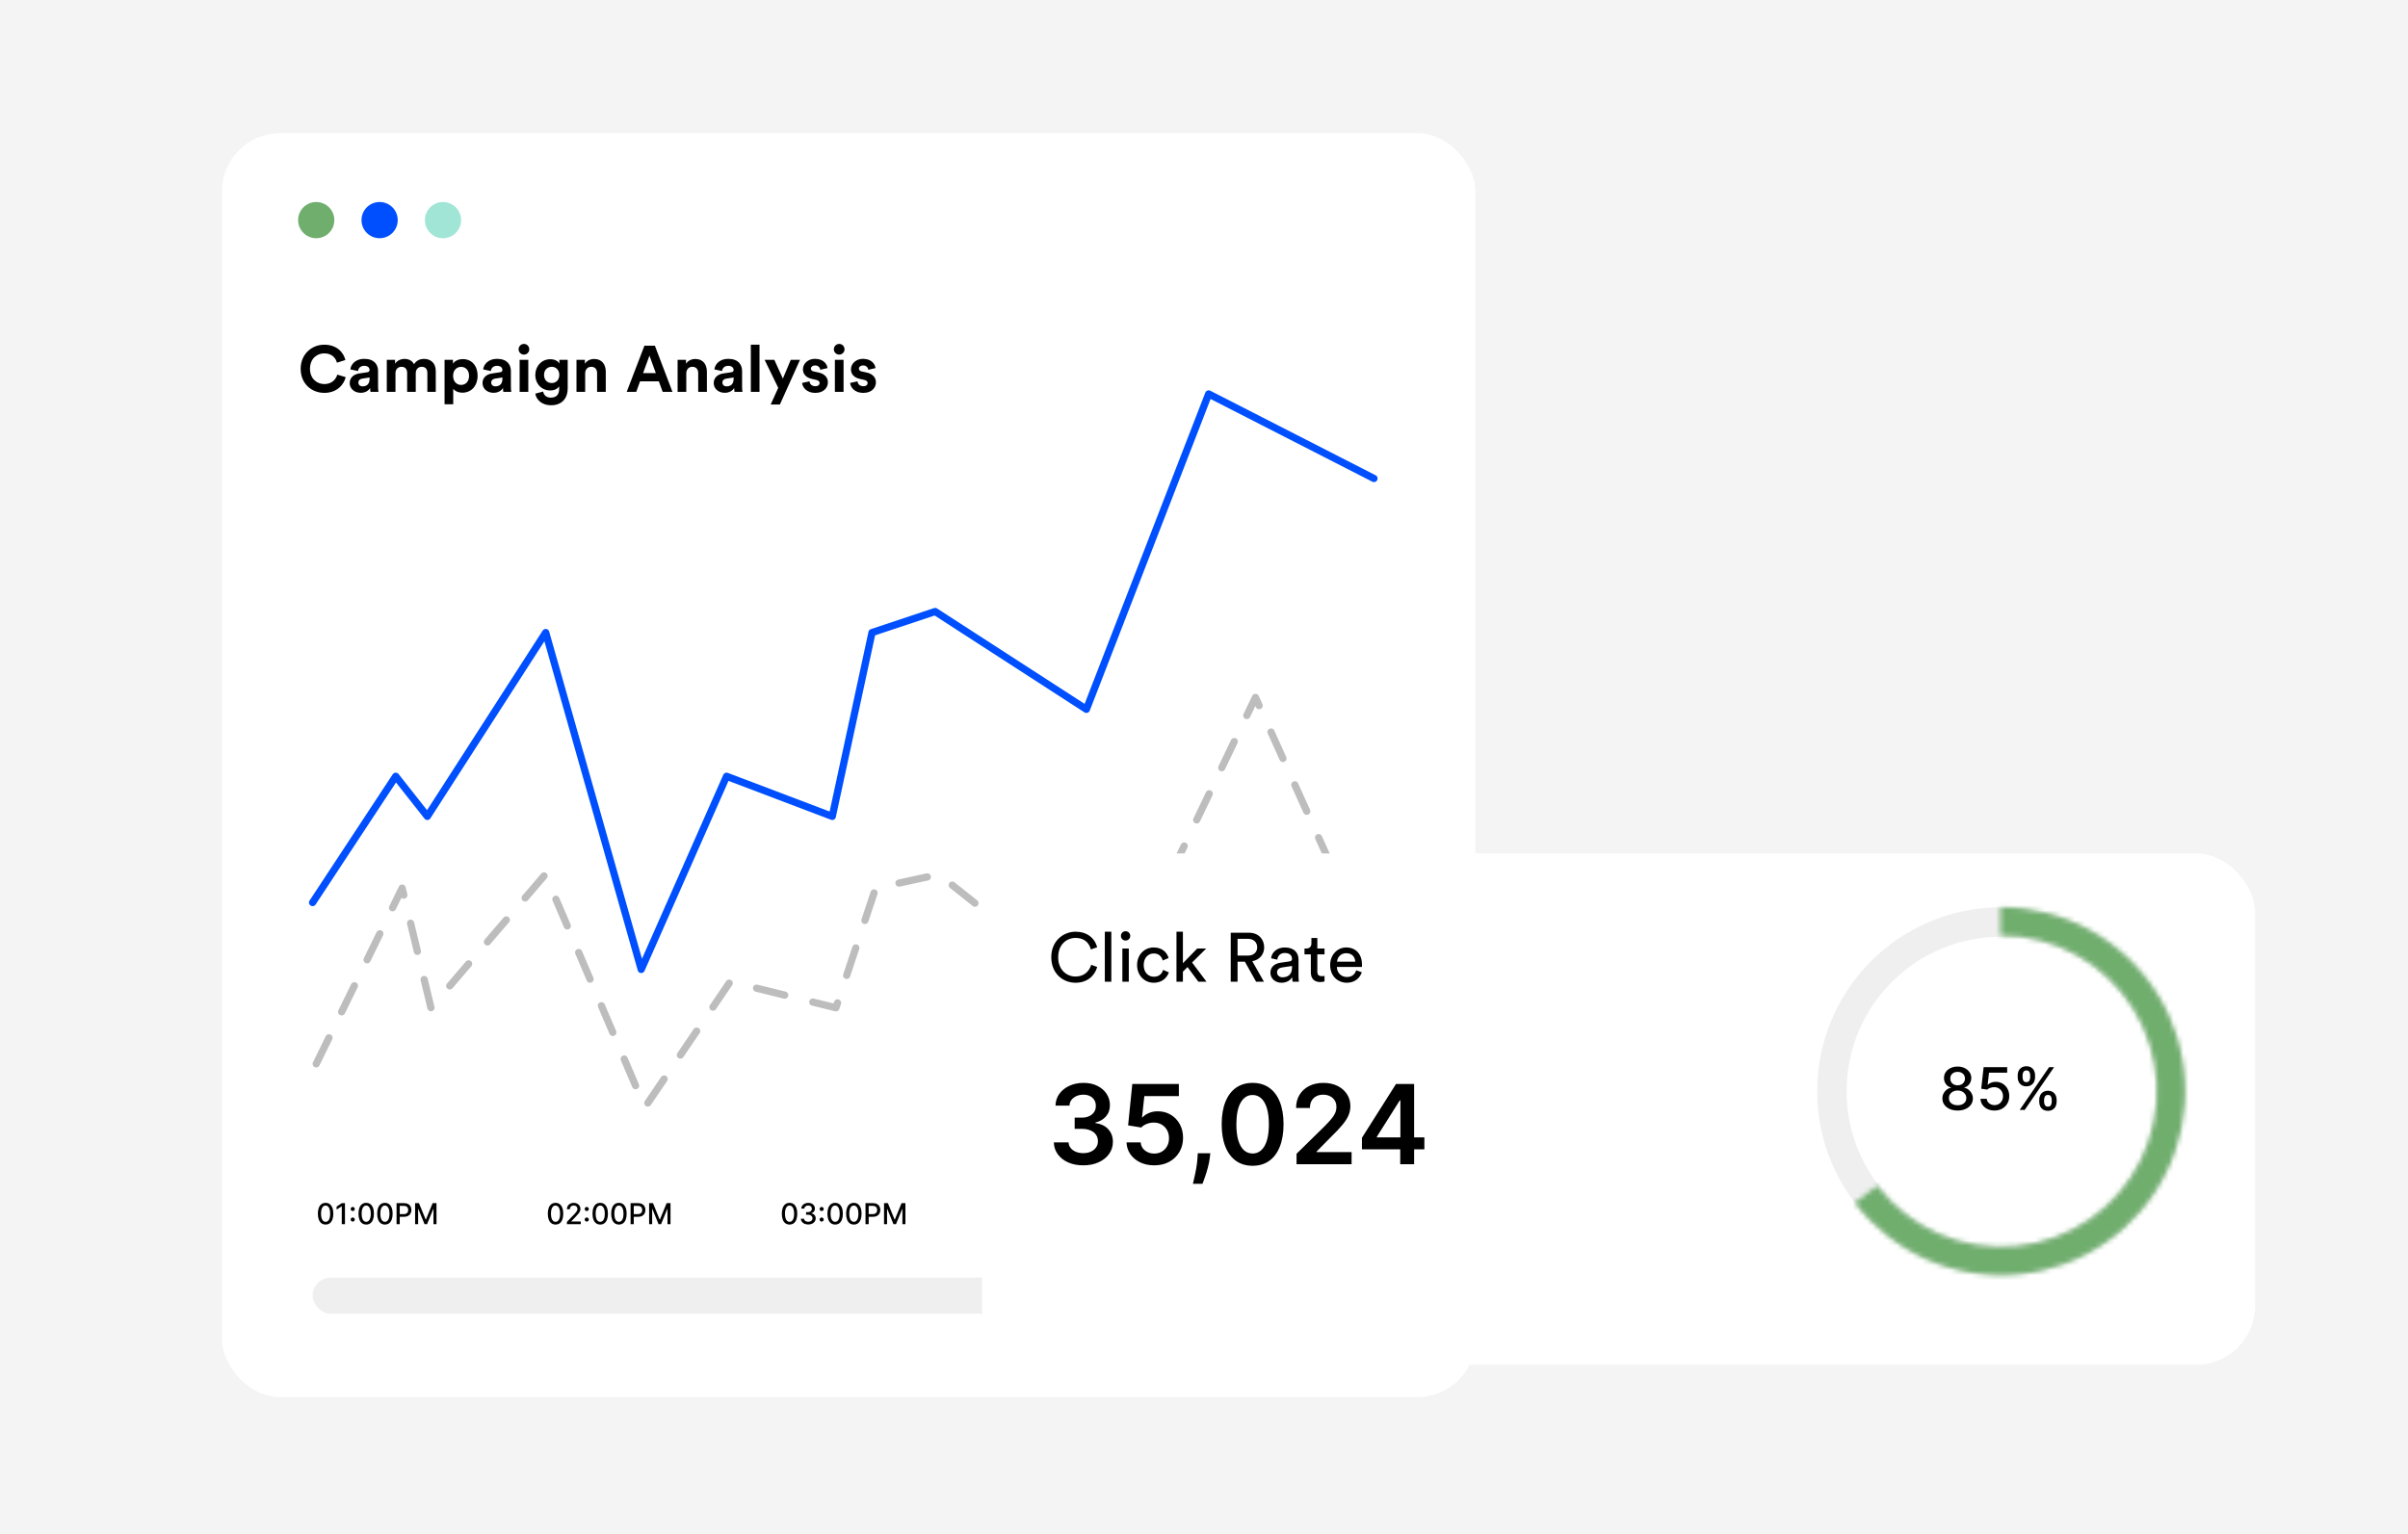 <svg width="488" height="311" viewBox="0 0 488 311" fill="none" xmlns="http://www.w3.org/2000/svg">
<rect width="488" height="311" fill="#F4F4F4"/>
<rect x="45" y="27" width="254" height="256.202" rx="11.746" fill="white"/>
<path d="M65.729 79.638C63.112 79.638 60.932 77.748 60.932 74.762C60.932 71.775 63.192 69.873 65.702 69.873C68.292 69.873 69.627 71.458 69.997 72.978L68.279 73.52C68.054 72.621 67.328 71.63 65.702 71.63C64.302 71.63 62.822 72.634 62.822 74.762C62.822 76.757 64.222 77.854 65.729 77.854C67.328 77.854 68.107 76.81 68.358 75.938L70.063 76.453C69.706 77.893 68.358 79.638 65.729 79.638ZM70.869 77.669C70.869 76.506 71.728 75.859 72.811 75.7L74.41 75.462C74.78 75.409 74.899 75.224 74.899 75C74.899 74.537 74.542 74.154 73.802 74.154C73.036 74.154 72.613 74.643 72.56 75.211L71.001 74.881C71.107 73.863 72.045 72.74 73.789 72.74C75.851 72.74 76.617 73.903 76.617 75.211V78.409C76.617 78.752 76.657 79.215 76.696 79.439H75.084C75.044 79.268 75.018 78.911 75.018 78.66C74.688 79.175 74.067 79.624 73.102 79.624C71.715 79.624 70.869 78.686 70.869 77.669ZM73.472 78.316C74.212 78.316 74.899 77.96 74.899 76.81V76.519L73.432 76.744C72.983 76.81 72.626 77.061 72.626 77.563C72.626 77.946 72.904 78.316 73.472 78.316ZM80.146 79.439H78.388V72.938H80.067V73.731C80.423 73.097 81.256 72.753 81.969 72.753C82.855 72.753 83.568 73.136 83.899 73.837C84.414 73.044 85.101 72.753 85.96 72.753C87.162 72.753 88.312 73.48 88.312 75.224V79.439H86.608V75.581C86.608 74.881 86.264 74.352 85.458 74.352C84.705 74.352 84.255 74.933 84.255 75.634V79.439H82.511V75.581C82.511 74.881 82.154 74.352 81.362 74.352C80.595 74.352 80.146 74.92 80.146 75.634V79.439ZM91.85 81.95H90.093V72.938H91.797V73.731C92.088 73.229 92.815 72.793 93.792 72.793C95.695 72.793 96.792 74.246 96.792 76.176C96.792 78.144 95.563 79.598 93.726 79.598C92.828 79.598 92.167 79.241 91.85 78.805V81.95ZM95.061 76.189C95.061 75.039 94.347 74.365 93.449 74.365C92.55 74.365 91.823 75.039 91.823 76.189C91.823 77.338 92.55 78.026 93.449 78.026C94.347 78.026 95.061 77.352 95.061 76.189ZM97.787 77.669C97.787 76.506 98.646 75.859 99.73 75.7L101.328 75.462C101.698 75.409 101.817 75.224 101.817 75C101.817 74.537 101.46 74.154 100.721 74.154C99.954 74.154 99.531 74.643 99.478 75.211L97.919 74.881C98.025 73.863 98.963 72.74 100.707 72.74C102.769 72.74 103.535 73.903 103.535 75.211V78.409C103.535 78.752 103.575 79.215 103.614 79.439H102.002C101.963 79.268 101.936 78.911 101.936 78.66C101.606 79.175 100.985 79.624 100.02 79.624C98.633 79.624 97.787 78.686 97.787 77.669ZM100.39 78.316C101.13 78.316 101.817 77.96 101.817 76.81V76.519L100.351 76.744C99.901 76.81 99.544 77.061 99.544 77.563C99.544 77.946 99.822 78.316 100.39 78.316ZM107.064 79.439H105.307V72.938H107.064V79.439ZM105.095 70.811C105.095 70.203 105.584 69.714 106.179 69.714C106.787 69.714 107.262 70.203 107.262 70.811C107.262 71.392 106.787 71.881 106.179 71.881C105.584 71.881 105.095 71.392 105.095 70.811ZM108.483 79.796L110.069 79.373C110.188 80.087 110.756 80.602 111.588 80.602C112.698 80.602 113.319 80.047 113.319 78.792V78.316C113.055 78.739 112.447 79.149 111.509 79.149C109.778 79.149 108.483 77.814 108.483 75.991C108.483 74.273 109.725 72.819 111.509 72.819C112.54 72.819 113.134 73.269 113.359 73.705V72.938H115.05V78.739C115.05 80.523 114.086 82.148 111.641 82.148C109.857 82.148 108.668 81.038 108.483 79.796ZM111.813 77.642C112.711 77.642 113.346 76.995 113.346 75.991C113.346 74.986 112.659 74.352 111.813 74.352C110.941 74.352 110.254 74.986 110.254 75.991C110.254 77.008 110.901 77.642 111.813 77.642ZM118.587 75.7V79.439H116.83V72.938H118.535V73.744C118.931 73.07 119.711 72.766 120.411 72.766C122.023 72.766 122.763 73.916 122.763 75.343V79.439H121.006V75.647C121.006 74.92 120.649 74.352 119.803 74.352C119.037 74.352 118.587 74.947 118.587 75.7ZM134.299 79.439L133.52 77.299H129.714L128.935 79.439H127.005L130.6 70.071H132.714L136.282 79.439H134.299ZM131.617 72.093L130.322 75.634H132.912L131.617 72.093ZM139.079 75.7V79.439H137.322V72.938H139.026V73.744C139.423 73.07 140.202 72.766 140.903 72.766C142.515 72.766 143.255 73.916 143.255 75.343V79.439H141.497V75.647C141.497 74.92 141.141 74.352 140.295 74.352C139.529 74.352 139.079 74.947 139.079 75.7ZM144.642 77.669C144.642 76.506 145.501 75.859 146.585 75.7L148.183 75.462C148.553 75.409 148.672 75.224 148.672 75C148.672 74.537 148.316 74.154 147.576 74.154C146.809 74.154 146.386 74.643 146.333 75.211L144.774 74.881C144.88 73.863 145.818 72.74 147.562 72.74C149.624 72.74 150.39 73.903 150.39 75.211V78.409C150.39 78.752 150.43 79.215 150.469 79.439H148.857C148.818 79.268 148.791 78.911 148.791 78.66C148.461 79.175 147.84 79.624 146.875 79.624C145.488 79.624 144.642 78.686 144.642 77.669ZM147.245 78.316C147.985 78.316 148.672 77.96 148.672 76.81V76.519L147.206 76.744C146.756 76.81 146.4 77.061 146.4 77.563C146.4 77.946 146.677 78.316 147.245 78.316ZM153.919 79.439H152.162V69.873H153.919V79.439ZM158.047 82.003H156.184L157.717 78.62L154.955 72.938H156.924L158.655 76.744L160.254 72.938H162.13L158.047 82.003ZM162.549 77.629L164.056 77.299C164.095 77.814 164.479 78.29 165.245 78.29C165.826 78.29 166.104 77.986 166.104 77.642C166.104 77.352 165.906 77.114 165.404 77.008L164.545 76.81C163.289 76.532 162.721 75.779 162.721 74.868C162.721 73.705 163.752 72.74 165.152 72.74C167.002 72.74 167.623 73.916 167.703 74.616L166.236 74.947C166.183 74.564 165.906 74.075 165.166 74.075C164.703 74.075 164.333 74.352 164.333 74.722C164.333 75.039 164.571 75.237 164.928 75.303L165.853 75.502C167.135 75.766 167.782 76.546 167.782 77.497C167.782 78.554 166.963 79.638 165.258 79.638C163.303 79.638 162.629 78.369 162.549 77.629ZM170.953 79.439H169.195V72.938H170.953V79.439ZM168.984 70.811C168.984 70.203 169.473 69.714 170.067 69.714C170.675 69.714 171.151 70.203 171.151 70.811C171.151 71.392 170.675 71.881 170.067 71.881C169.473 71.881 168.984 71.392 168.984 70.811ZM172.279 77.629L173.785 77.299C173.825 77.814 174.208 78.29 174.975 78.29C175.556 78.29 175.834 77.986 175.834 77.642C175.834 77.352 175.635 77.114 175.133 77.008L174.274 76.81C173.019 76.532 172.451 75.779 172.451 74.868C172.451 73.705 173.482 72.74 174.882 72.74C176.732 72.74 177.353 73.916 177.433 74.616L175.966 74.947C175.913 74.564 175.635 74.075 174.895 74.075C174.433 74.075 174.063 74.352 174.063 74.722C174.063 75.039 174.301 75.237 174.658 75.303L175.583 75.502C176.864 75.766 177.512 76.546 177.512 77.497C177.512 78.554 176.693 79.638 174.988 79.638C173.032 79.638 172.358 78.369 172.279 77.629Z" fill="black"/>
<circle cx="64.085" cy="44.619" r="3.671" fill="#70AE6E"/>
<circle cx="76.931" cy="44.619" r="3.671" fill="#004FFF"/>
<circle cx="89.778" cy="44.619" r="3.671" fill="#02B994" fill-opacity="0.37"/>
<path d="M63.352 182.947L80.199 157.359L86.604 165.487L110.589 128.224L129.949 196.509L147.247 157.359L168.668 165.487L176.72 128.224L189.516 123.961L220.164 143.784L244.944 79.856L278.444 96.991" stroke="#004FFF" stroke-width="1.468" stroke-linecap="round" stroke-linejoin="round"/>
<path d="M64.086 215.647L81.495 180.03L87.339 204.283L110.511 177.255L130.686 224.474L147.984 198.993L169.406 204.283L177.459 180.03L190.255 177.255L224.252 204.283L254.428 141.378L271.837 180.03" stroke="#BDBDBD" stroke-width="1.468" stroke-linecap="round" stroke-linejoin="round" stroke-dasharray="5.87 5.87"/>
<path d="M65.986 248.227C65.656 248.226 65.374 248.139 65.141 247.966C64.907 247.794 64.729 247.543 64.605 247.214C64.481 246.884 64.419 246.487 64.419 246.023C64.419 245.56 64.481 245.164 64.605 244.836C64.73 244.508 64.909 244.258 65.143 244.085C65.378 243.913 65.659 243.827 65.986 243.827C66.312 243.827 66.592 243.914 66.826 244.087C67.059 244.26 67.238 244.51 67.362 244.838C67.487 245.165 67.55 245.56 67.55 246.023C67.55 246.489 67.488 246.886 67.364 247.216C67.24 247.544 67.062 247.795 66.828 247.969C66.594 248.141 66.314 248.227 65.986 248.227ZM65.986 247.67C66.275 247.67 66.501 247.529 66.663 247.247C66.827 246.965 66.909 246.557 66.909 246.023C66.909 245.668 66.872 245.369 66.797 245.124C66.723 244.878 66.617 244.692 66.478 244.565C66.34 244.437 66.176 244.373 65.986 244.373C65.698 244.373 65.472 244.515 65.308 244.799C65.144 245.082 65.061 245.49 65.059 246.023C65.059 246.379 65.096 246.68 65.17 246.926C65.245 247.17 65.352 247.356 65.489 247.483C65.627 247.608 65.792 247.67 65.986 247.67ZM69.91 243.885V248.156H69.263V244.532H69.238L68.216 245.199V244.582L69.282 243.885H69.91ZM71.484 247.627C71.371 247.627 71.272 247.586 71.19 247.506C71.108 247.424 71.067 247.325 71.067 247.209C71.067 247.095 71.108 246.998 71.19 246.917C71.272 246.835 71.371 246.794 71.484 246.794C71.599 246.794 71.697 246.835 71.778 246.917C71.861 246.998 71.902 247.095 71.902 247.209C71.902 247.286 71.882 247.356 71.843 247.42C71.806 247.483 71.756 247.533 71.693 247.57C71.63 247.608 71.561 247.627 71.484 247.627ZM71.484 245.487C71.371 245.487 71.272 245.446 71.19 245.366C71.108 245.284 71.067 245.185 71.067 245.07C71.067 244.956 71.108 244.858 71.19 244.778C71.272 244.696 71.371 244.655 71.484 244.655C71.599 244.655 71.697 244.696 71.778 244.778C71.861 244.858 71.902 244.956 71.902 245.07C71.902 245.146 71.882 245.216 71.843 245.28C71.806 245.343 71.756 245.393 71.693 245.43C71.63 245.468 71.561 245.487 71.484 245.487ZM74.216 248.227C73.886 248.226 73.604 248.139 73.371 247.966C73.137 247.794 72.959 247.543 72.835 247.214C72.711 246.884 72.649 246.487 72.649 246.023C72.649 245.56 72.711 245.164 72.835 244.836C72.96 244.508 73.139 244.258 73.373 244.085C73.608 243.913 73.889 243.827 74.216 243.827C74.542 243.827 74.822 243.914 75.056 244.087C75.29 244.26 75.468 244.51 75.592 244.838C75.717 245.165 75.78 245.56 75.78 246.023C75.78 246.489 75.718 246.886 75.594 247.216C75.47 247.544 75.292 247.795 75.058 247.969C74.824 248.141 74.544 248.227 74.216 248.227ZM74.216 247.67C74.505 247.67 74.731 247.529 74.893 247.247C75.057 246.965 75.139 246.557 75.139 246.023C75.139 245.668 75.102 245.369 75.027 245.124C74.953 244.878 74.847 244.692 74.708 244.565C74.57 244.437 74.406 244.373 74.216 244.373C73.928 244.373 73.702 244.515 73.538 244.799C73.374 245.082 73.291 245.49 73.29 246.023C73.29 246.379 73.326 246.68 73.4 246.926C73.475 247.17 73.582 247.356 73.719 247.483C73.857 247.608 74.022 247.67 74.216 247.67ZM78.006 248.227C77.677 248.226 77.395 248.139 77.162 247.966C76.928 247.794 76.75 247.543 76.626 247.214C76.502 246.884 76.44 246.487 76.44 246.023C76.44 245.56 76.502 245.164 76.626 244.836C76.751 244.508 76.93 244.258 77.164 244.085C77.399 243.913 77.68 243.827 78.006 243.827C78.333 243.827 78.613 243.914 78.847 244.087C79.081 244.26 79.259 244.51 79.383 244.838C79.508 245.165 79.571 245.56 79.571 246.023C79.571 246.489 79.509 246.886 79.385 247.216C79.261 247.544 79.083 247.795 78.849 247.969C78.615 248.141 78.335 248.227 78.006 248.227ZM78.006 247.67C78.296 247.67 78.522 247.529 78.684 247.247C78.848 246.965 78.93 246.557 78.93 246.023C78.93 245.668 78.893 245.369 78.818 245.124C78.744 244.878 78.638 244.692 78.499 244.565C78.361 244.437 78.197 244.373 78.006 244.373C77.719 244.373 77.493 244.515 77.329 244.799C77.165 245.082 77.082 245.49 77.081 246.023C77.081 246.379 77.117 246.68 77.191 246.926C77.266 247.17 77.372 247.356 77.51 247.483C77.648 247.608 77.813 247.67 78.006 247.67ZM80.369 248.156V243.885H81.891C82.224 243.885 82.499 243.946 82.717 244.067C82.935 244.187 83.099 244.353 83.207 244.563C83.316 244.771 83.37 245.006 83.37 245.268C83.37 245.531 83.315 245.767 83.205 245.977C83.097 246.185 82.933 246.351 82.713 246.473C82.495 246.594 82.22 246.655 81.889 246.655H80.842V246.108H81.831C82.041 246.108 82.211 246.072 82.342 246C82.472 245.926 82.568 245.826 82.629 245.7C82.691 245.573 82.721 245.429 82.721 245.268C82.721 245.107 82.691 244.963 82.629 244.838C82.568 244.713 82.472 244.615 82.34 244.544C82.209 244.473 82.037 244.438 81.822 244.438H81.013V248.156H80.369ZM84.125 243.885H84.907L86.267 247.205H86.317L87.677 243.885H88.459V248.156H87.846V245.066H87.806L86.547 248.15H86.038L84.778 245.063H84.739V248.156H84.125V243.885ZM112.584 248.227C112.254 248.226 111.973 248.139 111.739 247.966C111.506 247.794 111.327 247.543 111.203 247.214C111.08 246.884 111.018 246.487 111.018 246.023C111.018 245.56 111.08 245.164 111.203 244.836C111.328 244.508 111.508 244.258 111.741 244.085C111.976 243.913 112.257 243.827 112.584 243.827C112.911 243.827 113.191 243.914 113.424 244.087C113.658 244.26 113.837 244.51 113.96 244.838C114.085 245.165 114.148 245.56 114.148 246.023C114.148 246.489 114.086 246.886 113.962 247.216C113.839 247.544 113.66 247.795 113.426 247.969C113.193 248.141 112.912 248.227 112.584 248.227ZM112.584 247.67C112.873 247.67 113.099 247.529 113.262 247.247C113.426 246.965 113.508 246.557 113.508 246.023C113.508 245.668 113.47 245.369 113.395 245.124C113.321 244.878 113.215 244.692 113.076 244.565C112.938 244.437 112.774 244.373 112.584 244.373C112.296 244.373 112.07 244.515 111.906 244.799C111.742 245.082 111.659 245.49 111.658 246.023C111.658 246.379 111.695 246.68 111.768 246.926C111.844 247.17 111.95 247.356 112.088 247.483C112.225 247.608 112.391 247.67 112.584 247.67ZM114.888 248.156V247.689L116.333 246.192C116.487 246.029 116.615 245.887 116.715 245.764C116.816 245.64 116.892 245.523 116.942 245.412C116.992 245.3 117.017 245.182 117.017 245.057C117.017 244.915 116.984 244.793 116.917 244.69C116.85 244.586 116.759 244.506 116.644 244.45C116.528 244.393 116.398 244.365 116.254 244.365C116.101 244.365 115.967 244.396 115.853 244.459C115.739 244.521 115.652 244.609 115.591 244.723C115.53 244.837 115.499 244.971 115.499 245.124H114.884C114.884 244.864 114.943 244.637 115.063 244.442C115.183 244.247 115.347 244.096 115.555 243.989C115.764 243.881 116.001 243.827 116.266 243.827C116.535 243.827 116.771 243.88 116.975 243.987C117.181 244.093 117.342 244.238 117.457 244.421C117.573 244.603 117.63 244.809 117.63 245.038C117.63 245.197 117.6 245.352 117.541 245.503C117.482 245.655 117.38 245.824 117.234 246.01C117.088 246.195 116.885 246.42 116.625 246.684L115.776 247.572V247.604H117.699V248.156H114.888ZM118.909 247.627C118.795 247.627 118.697 247.586 118.615 247.506C118.533 247.424 118.492 247.325 118.492 247.209C118.492 247.095 118.533 246.998 118.615 246.917C118.697 246.835 118.795 246.794 118.909 246.794C119.023 246.794 119.121 246.835 119.203 246.917C119.285 246.998 119.326 247.095 119.326 247.209C119.326 247.286 119.306 247.356 119.267 247.42C119.23 247.483 119.18 247.533 119.117 247.57C119.055 247.608 118.985 247.627 118.909 247.627ZM118.909 245.487C118.795 245.487 118.697 245.446 118.615 245.366C118.533 245.284 118.492 245.185 118.492 245.07C118.492 244.956 118.533 244.858 118.615 244.778C118.697 244.696 118.795 244.655 118.909 244.655C119.023 244.655 119.121 244.696 119.203 244.778C119.285 244.858 119.326 244.956 119.326 245.07C119.326 245.146 119.306 245.216 119.267 245.28C119.23 245.343 119.18 245.393 119.117 245.43C119.055 245.468 118.985 245.487 118.909 245.487ZM121.64 248.227C121.31 248.226 121.029 248.139 120.795 247.966C120.562 247.794 120.383 247.543 120.259 247.214C120.135 246.884 120.074 246.487 120.074 246.023C120.074 245.56 120.135 245.164 120.259 244.836C120.384 244.508 120.564 244.258 120.797 244.085C121.032 243.913 121.313 243.827 121.64 243.827C121.966 243.827 122.247 243.914 122.48 244.087C122.714 244.26 122.892 244.51 123.016 244.838C123.141 245.165 123.204 245.56 123.204 246.023C123.204 246.489 123.142 246.886 123.018 247.216C122.895 247.544 122.716 247.795 122.482 247.969C122.249 248.141 121.968 248.227 121.64 248.227ZM121.64 247.67C121.929 247.67 122.155 247.529 122.318 247.247C122.482 246.965 122.564 246.557 122.564 246.023C122.564 245.668 122.526 245.369 122.451 245.124C122.377 244.878 122.271 244.692 122.132 244.565C121.994 244.437 121.83 244.373 121.64 244.373C121.352 244.373 121.126 244.515 120.962 244.799C120.798 245.082 120.715 245.49 120.714 246.023C120.714 246.379 120.751 246.68 120.824 246.926C120.899 247.17 121.006 247.356 121.143 247.483C121.281 247.608 121.446 247.67 121.64 247.67ZM125.431 248.227C125.101 248.226 124.82 248.139 124.586 247.966C124.352 247.794 124.174 247.543 124.05 247.214C123.926 246.884 123.864 246.487 123.864 246.023C123.864 245.56 123.926 245.164 124.05 244.836C124.175 244.508 124.355 244.258 124.588 244.085C124.823 243.913 125.104 243.827 125.431 243.827C125.757 243.827 126.038 243.914 126.271 244.087C126.505 244.26 126.683 244.51 126.807 244.838C126.932 245.165 126.995 245.56 126.995 246.023C126.995 246.489 126.933 246.886 126.809 247.216C126.685 247.544 126.507 247.795 126.273 247.969C126.04 248.141 125.759 248.227 125.431 248.227ZM125.431 247.67C125.72 247.67 125.946 247.529 126.108 247.247C126.273 246.965 126.355 246.557 126.355 246.023C126.355 245.668 126.317 245.369 126.242 245.124C126.168 244.878 126.062 244.692 125.923 244.565C125.785 244.437 125.621 244.373 125.431 244.373C125.143 244.373 124.917 244.515 124.753 244.799C124.589 245.082 124.506 245.49 124.505 246.023C124.505 246.379 124.542 246.68 124.615 246.926C124.69 247.17 124.797 247.356 124.934 247.483C125.072 247.608 125.237 247.67 125.431 247.67ZM127.793 248.156V243.885H129.316C129.648 243.885 129.923 243.946 130.141 244.067C130.36 244.187 130.523 244.353 130.631 244.563C130.74 244.771 130.794 245.006 130.794 245.268C130.794 245.531 130.739 245.767 130.629 245.977C130.521 246.185 130.357 246.351 130.137 246.473C129.919 246.594 129.644 246.655 129.313 246.655H128.266V246.108H129.255C129.465 246.108 129.635 246.072 129.766 246C129.897 245.926 129.993 245.826 130.054 245.7C130.115 245.573 130.146 245.429 130.146 245.268C130.146 245.107 130.115 244.963 130.054 244.838C129.993 244.713 129.896 244.615 129.764 244.544C129.633 244.473 129.461 244.438 129.247 244.438H128.438V248.156H127.793ZM131.55 243.885H132.332L133.691 247.205H133.742L135.101 243.885H135.883V248.156H135.27V245.066H135.231L133.971 248.15H133.462L132.202 245.063H132.163V248.156H131.55V243.885ZM160.008 248.227C159.679 248.226 159.397 248.139 159.164 247.966C158.93 247.794 158.751 247.543 158.628 247.214C158.504 246.884 158.442 246.487 158.442 246.023C158.442 245.56 158.504 245.164 158.628 244.836C158.753 244.508 158.932 244.258 159.166 244.085C159.401 243.913 159.681 243.827 160.008 243.827C160.335 243.827 160.615 243.914 160.849 244.087C161.082 244.26 161.261 244.51 161.385 244.838C161.51 245.165 161.572 245.56 161.572 246.023C161.572 246.489 161.51 246.886 161.387 247.216C161.263 247.544 161.084 247.795 160.851 247.969C160.617 248.141 160.336 248.227 160.008 248.227ZM160.008 247.67C160.297 247.67 160.523 247.529 160.686 247.247C160.85 246.965 160.932 246.557 160.932 246.023C160.932 245.668 160.894 245.369 160.819 245.124C160.746 244.878 160.639 244.692 160.5 244.565C160.363 244.437 160.199 244.373 160.008 244.373C159.72 244.373 159.494 244.515 159.33 244.799C159.166 245.082 159.084 245.49 159.082 246.023C159.082 246.379 159.119 246.68 159.193 246.926C159.268 247.17 159.374 247.356 159.512 247.483C159.649 247.608 159.815 247.67 160.008 247.67ZM163.799 248.215C163.513 248.215 163.257 248.165 163.032 248.067C162.808 247.968 162.631 247.831 162.5 247.656C162.371 247.479 162.301 247.275 162.291 247.043H162.946C162.954 247.169 162.997 247.279 163.073 247.372C163.151 247.464 163.253 247.535 163.378 247.585C163.503 247.635 163.642 247.66 163.795 247.66C163.963 247.66 164.112 247.631 164.241 247.572C164.372 247.514 164.474 247.433 164.548 247.328C164.622 247.223 164.658 247.101 164.658 246.963C164.658 246.82 164.622 246.694 164.548 246.586C164.476 246.476 164.369 246.39 164.229 246.327C164.09 246.265 163.921 246.233 163.724 246.233H163.363V245.708H163.724C163.883 245.708 164.022 245.679 164.141 245.622C164.262 245.565 164.357 245.486 164.425 245.385C164.493 245.282 164.527 245.161 164.527 245.024C164.527 244.892 164.497 244.777 164.437 244.68C164.379 244.581 164.295 244.504 164.187 244.448C164.08 244.393 163.953 244.365 163.807 244.365C163.668 244.365 163.538 244.39 163.417 244.442C163.298 244.492 163.201 244.564 163.125 244.659C163.05 244.752 163.01 244.864 163.005 244.995H162.381C162.388 244.764 162.456 244.561 162.585 244.386C162.716 244.21 162.888 244.073 163.103 243.975C163.317 243.876 163.554 243.827 163.816 243.827C164.09 243.827 164.326 243.88 164.525 243.987C164.725 244.093 164.879 244.234 164.988 244.411C165.098 244.587 165.152 244.78 165.151 244.99C165.152 245.23 165.085 245.433 164.95 245.599C164.817 245.766 164.639 245.878 164.416 245.935V245.969C164.7 246.012 164.92 246.124 165.075 246.306C165.233 246.489 165.31 246.714 165.309 246.984C165.31 247.219 165.245 247.43 165.113 247.616C164.982 247.802 164.804 247.949 164.577 248.056C164.35 248.162 164.091 248.215 163.799 248.215ZM166.517 247.627C166.403 247.627 166.305 247.586 166.222 247.506C166.14 247.424 166.099 247.325 166.099 247.209C166.099 247.095 166.14 246.998 166.222 246.917C166.305 246.835 166.403 246.794 166.517 246.794C166.631 246.794 166.729 246.835 166.811 246.917C166.893 246.998 166.934 247.095 166.934 247.209C166.934 247.286 166.914 247.356 166.875 247.42C166.838 247.483 166.788 247.533 166.725 247.57C166.663 247.608 166.593 247.627 166.517 247.627ZM166.517 245.487C166.403 245.487 166.305 245.446 166.222 245.366C166.14 245.284 166.099 245.185 166.099 245.07C166.099 244.956 166.14 244.858 166.222 244.778C166.305 244.696 166.403 244.655 166.517 244.655C166.631 244.655 166.729 244.696 166.811 244.778C166.893 244.858 166.934 244.956 166.934 245.07C166.934 245.146 166.914 245.216 166.875 245.28C166.838 245.343 166.788 245.393 166.725 245.43C166.663 245.468 166.593 245.487 166.517 245.487ZM169.248 248.227C168.918 248.226 168.636 248.139 168.403 247.966C168.169 247.794 167.991 247.543 167.867 247.214C167.743 246.884 167.681 246.487 167.681 246.023C167.681 245.56 167.743 245.164 167.867 244.836C167.992 244.508 168.171 244.258 168.405 244.085C168.64 243.913 168.921 243.827 169.248 243.827C169.574 243.827 169.854 243.914 170.088 244.087C170.322 244.26 170.5 244.51 170.624 244.838C170.749 245.165 170.812 245.56 170.812 246.023C170.812 246.489 170.75 246.886 170.626 247.216C170.502 247.544 170.324 247.795 170.09 247.969C169.857 248.141 169.576 248.227 169.248 248.227ZM169.248 247.67C169.537 247.67 169.763 247.529 169.925 247.247C170.089 246.965 170.171 246.557 170.171 246.023C170.171 245.668 170.134 245.369 170.059 245.124C169.985 244.878 169.879 244.692 169.74 244.565C169.602 244.437 169.438 244.373 169.248 244.373C168.96 244.373 168.734 244.515 168.57 244.799C168.406 245.082 168.323 245.49 168.322 246.023C168.322 246.379 168.358 246.68 168.432 246.926C168.507 247.17 168.614 247.356 168.751 247.483C168.889 247.608 169.054 247.67 169.248 247.67ZM173.038 248.227C172.709 248.226 172.427 248.139 172.194 247.966C171.96 247.794 171.782 247.543 171.658 247.214C171.534 246.884 171.472 246.487 171.472 246.023C171.472 245.56 171.534 245.164 171.658 244.836C171.783 244.508 171.962 244.258 172.196 244.085C172.431 243.913 172.712 243.827 173.038 243.827C173.365 243.827 173.645 243.914 173.879 244.087C174.113 244.26 174.291 244.51 174.415 244.838C174.54 245.165 174.603 245.56 174.603 246.023C174.603 246.489 174.541 246.886 174.417 247.216C174.293 247.544 174.115 247.795 173.881 247.969C173.647 248.141 173.367 248.227 173.038 248.227ZM173.038 247.67C173.328 247.67 173.554 247.529 173.716 247.247C173.88 246.965 173.962 246.557 173.962 246.023C173.962 245.668 173.925 245.369 173.85 245.124C173.776 244.878 173.67 244.692 173.531 244.565C173.393 244.437 173.229 244.373 173.038 244.373C172.751 244.373 172.525 244.515 172.361 244.799C172.197 245.082 172.114 245.49 172.113 246.023C172.113 246.379 172.149 246.68 172.223 246.926C172.298 247.17 172.404 247.356 172.542 247.483C172.68 247.608 172.845 247.67 173.038 247.67ZM175.401 248.156V243.885H176.923C177.256 243.885 177.531 243.946 177.749 244.067C177.967 244.187 178.131 244.353 178.239 244.563C178.348 244.771 178.402 245.006 178.402 245.268C178.402 245.531 178.347 245.767 178.237 245.977C178.129 246.185 177.965 246.351 177.745 246.473C177.527 246.594 177.252 246.655 176.921 246.655H175.874V246.108H176.863C177.073 246.108 177.243 246.072 177.374 246C177.504 245.926 177.6 245.826 177.662 245.7C177.723 245.573 177.753 245.429 177.753 245.268C177.753 245.107 177.723 244.963 177.662 244.838C177.6 244.713 177.504 244.615 177.372 244.544C177.241 244.473 177.069 244.438 176.854 244.438H176.045V248.156H175.401ZM179.157 243.885H179.939L181.299 247.205H181.349L182.709 243.885H183.491V248.156H182.878V245.066H182.838L181.579 248.15H181.07L179.81 245.063H179.771V248.156H179.157V243.885ZM207.616 248.227C207.286 248.226 207.005 248.139 206.771 247.966C206.538 247.794 206.359 247.543 206.235 247.214C206.112 246.884 206.05 246.487 206.05 246.023C206.05 245.56 206.112 245.164 206.235 244.836C206.36 244.508 206.54 244.258 206.773 244.085C207.008 243.913 207.289 243.827 207.616 243.827C207.943 243.827 208.223 243.914 208.456 244.087C208.69 244.26 208.869 244.51 208.992 244.838C209.118 245.165 209.18 245.56 209.18 246.023C209.18 246.489 209.118 246.886 208.994 247.216C208.871 247.544 208.692 247.795 208.459 247.969C208.225 248.141 207.944 248.227 207.616 248.227ZM207.616 247.67C207.905 247.67 208.131 247.529 208.294 247.247C208.458 246.965 208.54 246.557 208.54 246.023C208.54 245.668 208.502 245.369 208.427 245.124C208.354 244.878 208.247 244.692 208.108 244.565C207.97 244.437 207.806 244.373 207.616 244.373C207.328 244.373 207.102 244.515 206.938 244.799C206.774 245.082 206.691 245.49 206.69 246.023C206.69 246.379 206.727 246.68 206.801 246.926C206.876 247.17 206.982 247.356 207.12 247.483C207.257 247.608 207.423 247.67 207.616 247.67ZM209.83 247.322V246.801L211.676 243.885H212.087V244.653H211.826L210.506 246.742V246.776H213.036V247.322H209.83ZM211.855 248.156V247.164L211.859 246.926V243.885H212.471V248.156H211.855ZM214.182 247.627C214.068 247.627 213.97 247.586 213.888 247.506C213.806 247.424 213.765 247.325 213.765 247.209C213.765 247.095 213.806 246.998 213.888 246.917C213.97 246.835 214.068 246.794 214.182 246.794C214.296 246.794 214.394 246.835 214.476 246.917C214.558 246.998 214.599 247.095 214.599 247.209C214.599 247.286 214.579 247.356 214.54 247.42C214.503 247.483 214.453 247.533 214.39 247.57C214.328 247.608 214.258 247.627 214.182 247.627ZM214.182 245.487C214.068 245.487 213.97 245.446 213.888 245.366C213.806 245.284 213.765 245.185 213.765 245.07C213.765 244.956 213.806 244.858 213.888 244.778C213.97 244.696 214.068 244.655 214.182 244.655C214.296 244.655 214.394 244.696 214.476 244.778C214.558 244.858 214.599 244.956 214.599 245.07C214.599 245.146 214.579 245.216 214.54 245.28C214.503 245.343 214.453 245.393 214.39 245.43C214.328 245.468 214.258 245.487 214.182 245.487ZM216.913 248.227C216.583 248.226 216.302 248.139 216.068 247.966C215.834 247.794 215.656 247.543 215.532 247.214C215.408 246.884 215.346 246.487 215.346 246.023C215.346 245.56 215.408 245.164 215.532 244.836C215.657 244.508 215.837 244.258 216.07 244.085C216.305 243.913 216.586 243.827 216.913 243.827C217.239 243.827 217.52 243.914 217.753 244.087C217.987 244.26 218.165 244.51 218.289 244.838C218.414 245.165 218.477 245.56 218.477 246.023C218.477 246.489 218.415 246.886 218.291 247.216C218.167 247.544 217.989 247.795 217.755 247.969C217.522 248.141 217.241 248.227 216.913 248.227ZM216.913 247.67C217.202 247.67 217.428 247.529 217.59 247.247C217.755 246.965 217.837 246.557 217.837 246.023C217.837 245.668 217.799 245.369 217.724 245.124C217.65 244.878 217.544 244.692 217.405 244.565C217.267 244.437 217.103 244.373 216.913 244.373C216.625 244.373 216.399 244.515 216.235 244.799C216.071 245.082 215.988 245.49 215.987 246.023C215.987 246.379 216.024 246.68 216.097 246.926C216.172 247.17 216.279 247.356 216.416 247.483C216.554 247.608 216.719 247.67 216.913 247.67ZM220.704 248.227C220.374 248.226 220.093 248.139 219.859 247.966C219.625 247.794 219.447 247.543 219.323 247.214C219.199 246.884 219.137 246.487 219.137 246.023C219.137 245.56 219.199 245.164 219.323 244.836C219.448 244.508 219.628 244.258 219.861 244.085C220.096 243.913 220.377 243.827 220.704 243.827C221.03 243.827 221.311 243.914 221.544 244.087C221.778 244.26 221.956 244.51 222.08 244.838C222.205 245.165 222.268 245.56 222.268 246.023C222.268 246.489 222.206 246.886 222.082 247.216C221.958 247.544 221.78 247.795 221.546 247.969C221.313 248.141 221.032 248.227 220.704 248.227ZM220.704 247.67C220.993 247.67 221.219 247.529 221.381 247.247C221.545 246.965 221.628 246.557 221.628 246.023C221.628 245.668 221.59 245.369 221.515 245.124C221.441 244.878 221.335 244.692 221.196 244.565C221.058 244.437 220.894 244.373 220.704 244.373C220.416 244.373 220.19 244.515 220.026 244.799C219.862 245.082 219.779 245.49 219.778 246.023C219.778 246.379 219.815 246.68 219.888 246.926C219.963 247.17 220.07 247.356 220.207 247.483C220.345 247.608 220.51 247.67 220.704 247.67ZM223.066 248.156V243.885H224.588C224.921 243.885 225.196 243.946 225.414 244.067C225.633 244.187 225.796 244.353 225.904 244.563C226.013 244.771 226.067 245.006 226.067 245.268C226.067 245.531 226.012 245.767 225.902 245.977C225.794 246.185 225.63 246.351 225.41 246.473C225.192 246.594 224.917 246.655 224.586 246.655H223.539V246.108H224.528C224.738 246.108 224.908 246.072 225.039 246C225.17 245.926 225.266 245.826 225.327 245.7C225.388 245.573 225.418 245.429 225.418 245.268C225.418 245.107 225.388 244.963 225.327 244.838C225.266 244.713 225.169 244.615 225.037 244.544C224.906 244.473 224.734 244.438 224.52 244.438H223.71V248.156H223.066ZM226.823 243.885H227.605L228.964 247.205H229.014L230.374 243.885H231.156V248.156H230.543V245.066H230.504L229.244 248.15H228.735L227.475 245.063H227.436V248.156H226.823V243.885ZM255.281 248.227C254.952 248.226 254.67 248.139 254.436 247.966C254.203 247.794 254.024 247.543 253.9 247.214C253.777 246.884 253.715 246.487 253.715 246.023C253.715 245.56 253.777 245.164 253.9 244.836C254.026 244.508 254.205 244.258 254.439 244.085C254.674 243.913 254.954 243.827 255.281 243.827C255.608 243.827 255.888 243.914 256.122 244.087C256.355 244.26 256.534 244.51 256.658 244.838C256.783 245.165 256.845 245.56 256.845 246.023C256.845 246.489 256.783 246.886 256.66 247.216C256.536 247.544 256.357 247.795 256.124 247.969C255.89 248.141 255.609 248.227 255.281 248.227ZM255.281 247.67C255.57 247.67 255.796 247.529 255.959 247.247C256.123 246.965 256.205 246.557 256.205 246.023C256.205 245.668 256.167 245.369 256.092 245.124C256.019 244.878 255.912 244.692 255.773 244.565C255.636 244.437 255.472 244.373 255.281 244.373C254.993 244.373 254.767 244.515 254.603 244.799C254.439 245.082 254.357 245.49 254.355 246.023C254.355 246.379 254.392 246.68 254.466 246.926C254.541 247.17 254.647 247.356 254.785 247.483C254.922 247.608 255.088 247.67 255.281 247.67ZM258.995 248.215C258.734 248.215 258.499 248.165 258.29 248.064C258.083 247.963 257.917 247.824 257.794 247.647C257.67 247.471 257.604 247.269 257.596 247.043H258.221C258.236 247.226 258.318 247.377 258.465 247.495C258.613 247.613 258.789 247.672 258.995 247.672C259.159 247.672 259.304 247.635 259.431 247.56C259.559 247.483 259.659 247.378 259.731 247.245C259.805 247.111 259.842 246.959 259.842 246.788C259.842 246.614 259.804 246.459 259.729 246.323C259.654 246.187 259.55 246.08 259.418 246.002C259.288 245.924 259.137 245.884 258.968 245.883C258.838 245.883 258.708 245.905 258.578 245.95C258.447 245.994 258.341 246.053 258.261 246.125L257.671 246.037L257.91 243.885H260.259V244.438H258.446L258.311 245.633H258.336C258.419 245.552 258.53 245.485 258.667 245.43C258.806 245.376 258.955 245.349 259.114 245.349C259.374 245.349 259.605 245.411 259.808 245.535C260.013 245.658 260.173 245.827 260.29 246.042C260.408 246.254 260.467 246.499 260.465 246.776C260.467 247.052 260.404 247.299 260.277 247.516C260.152 247.733 259.979 247.904 259.756 248.029C259.535 248.153 259.281 248.215 258.995 248.215ZM261.646 247.627C261.532 247.627 261.434 247.586 261.352 247.506C261.27 247.424 261.229 247.325 261.229 247.209C261.229 247.095 261.27 246.998 261.352 246.917C261.434 246.835 261.532 246.794 261.646 246.794C261.76 246.794 261.858 246.835 261.94 246.917C262.022 246.998 262.063 247.095 262.063 247.209C262.063 247.286 262.044 247.356 262.005 247.42C261.967 247.483 261.917 247.533 261.855 247.57C261.792 247.608 261.723 247.627 261.646 247.627ZM261.646 245.487C261.532 245.487 261.434 245.446 261.352 245.366C261.27 245.284 261.229 245.185 261.229 245.07C261.229 244.956 261.27 244.858 261.352 244.778C261.434 244.696 261.532 244.655 261.646 244.655C261.76 244.655 261.858 244.696 261.94 244.778C262.022 244.858 262.063 244.956 262.063 245.07C262.063 245.146 262.044 245.216 262.005 245.28C261.967 245.343 261.917 245.393 261.855 245.43C261.792 245.468 261.723 245.487 261.646 245.487ZM264.377 248.227C264.048 248.226 263.766 248.139 263.532 247.966C263.299 247.794 263.12 247.543 262.996 247.214C262.873 246.884 262.811 246.487 262.811 246.023C262.811 245.56 262.873 245.164 262.996 244.836C263.122 244.508 263.301 244.258 263.535 244.085C263.77 243.913 264.05 243.827 264.377 243.827C264.704 243.827 264.984 243.914 265.218 244.087C265.451 244.26 265.63 244.51 265.754 244.838C265.879 245.165 265.941 245.56 265.941 246.023C265.941 246.489 265.879 246.886 265.756 247.216C265.632 247.544 265.453 247.795 265.22 247.969C264.986 248.141 264.705 248.227 264.377 248.227ZM264.377 247.67C264.666 247.67 264.892 247.529 265.055 247.247C265.219 246.965 265.301 246.557 265.301 246.023C265.301 245.668 265.263 245.369 265.188 245.124C265.115 244.878 265.008 244.692 264.869 244.565C264.732 244.437 264.568 244.373 264.377 244.373C264.089 244.373 263.863 244.515 263.699 244.799C263.535 245.082 263.453 245.49 263.451 246.023C263.451 246.379 263.488 246.68 263.562 246.926C263.637 247.17 263.743 247.356 263.881 247.483C264.018 247.608 264.184 247.67 264.377 247.67ZM268.168 248.227C267.839 248.226 267.557 248.139 267.323 247.966C267.09 247.794 266.911 247.543 266.787 247.214C266.664 246.884 266.602 246.487 266.602 246.023C266.602 245.56 266.664 245.164 266.787 244.836C266.913 244.508 267.092 244.258 267.326 244.085C267.56 243.913 267.841 243.827 268.168 243.827C268.495 243.827 268.775 243.914 269.009 244.087C269.242 244.26 269.421 244.51 269.545 244.838C269.67 245.165 269.732 245.56 269.732 246.023C269.732 246.489 269.67 246.886 269.547 247.216C269.423 247.544 269.244 247.795 269.011 247.969C268.777 248.141 268.496 248.227 268.168 248.227ZM268.168 247.67C268.457 247.67 268.683 247.529 268.846 247.247C269.01 246.965 269.092 246.557 269.092 246.023C269.092 245.668 269.054 245.369 268.979 245.124C268.906 244.878 268.799 244.692 268.66 244.565C268.523 244.437 268.359 244.373 268.168 244.373C267.88 244.373 267.654 244.515 267.49 244.799C267.326 245.082 267.243 245.49 267.242 246.023C267.242 246.379 267.279 246.68 267.353 246.926C267.428 247.17 267.534 247.356 267.672 247.483C267.809 247.608 267.975 247.67 268.168 247.67ZM270.53 248.156V243.885H272.053C272.385 243.885 272.66 243.946 272.879 244.067C273.097 244.187 273.26 244.353 273.369 244.563C273.477 244.771 273.532 245.006 273.532 245.268C273.532 245.531 273.477 245.767 273.367 245.977C273.258 246.185 273.094 246.351 272.875 246.473C272.656 246.594 272.382 246.655 272.051 246.655H271.004V246.108H271.992C272.202 246.108 272.373 246.072 272.503 246C272.634 245.926 272.73 245.826 272.791 245.7C272.852 245.573 272.883 245.429 272.883 245.268C272.883 245.107 272.852 244.963 272.791 244.838C272.73 244.713 272.633 244.615 272.501 244.544C272.371 244.473 272.198 244.438 271.984 244.438H271.175V248.156H270.53ZM274.287 243.885H275.069L276.429 247.205H276.479L277.839 243.885H278.621V248.156H278.008V245.066H277.968L276.708 248.15H276.199L274.94 245.063H274.9V248.156H274.287V243.885Z" fill="black"/>
<rect x="63.352" y="258.977" width="215.827" height="7.341" rx="3.671" fill="#EFEFEF"/>
<g filter="url(#filter0_d_46_44717)">
<rect x="199" y="169" width="258" height="103.647" rx="11.931" fill="white"/>
</g>
<path d="M217.977 199.21C215.415 199.21 213.049 197.348 213.049 194.03C213.049 190.712 215.513 188.864 217.977 188.864C220.245 188.864 221.841 190.096 222.345 192.014L221.071 192.462C220.693 190.964 219.601 190.124 217.977 190.124C216.171 190.124 214.449 191.44 214.449 194.03C214.449 196.62 216.171 197.95 217.977 197.95C219.671 197.95 220.735 196.928 221.141 195.57L222.359 196.018C221.827 197.88 220.259 199.21 217.977 199.21ZM225.218 199H223.902V188.864H225.218V199ZM228.759 199H227.457V192.266H228.759V199ZM227.163 189.718C227.163 189.186 227.583 188.766 228.101 188.766C228.633 188.766 229.053 189.186 229.053 189.718C229.053 190.236 228.633 190.656 228.101 190.656C227.583 190.656 227.163 190.236 227.163 189.718ZM233.826 193.274C232.762 193.274 231.782 194.058 231.782 195.626C231.782 197.166 232.748 197.992 233.84 197.992C235.1 197.992 235.562 197.138 235.716 196.606L236.878 197.11C236.556 198.076 235.59 199.21 233.84 199.21C231.88 199.21 230.438 197.67 230.438 195.626C230.438 193.526 231.908 192.056 233.826 192.056C235.618 192.056 236.542 193.176 236.822 194.198L235.632 194.702C235.464 194.044 234.974 193.274 233.826 193.274ZM244.456 192.266L241.586 195.108L244.512 199H242.86L240.662 196.032L239.724 196.97V199H238.422V188.864H239.724V195.248L242.636 192.266H244.456ZM254.555 199L252.287 194.94H250.803V199H249.417V189.074H253.155C255.031 189.074 256.193 190.39 256.193 192.028C256.193 193.456 255.283 194.562 253.785 194.842L256.151 199H254.555ZM250.803 193.708H252.903C254.023 193.708 254.779 193.05 254.779 192.028C254.779 190.978 254.023 190.306 252.903 190.306H250.803V193.708ZM257.457 197.194C257.457 195.99 258.339 195.318 259.501 195.15L261.321 194.884C261.727 194.828 261.839 194.618 261.839 194.38C261.839 193.722 261.405 193.176 260.383 193.176C259.459 193.176 258.941 193.75 258.857 194.534L257.597 194.24C257.737 192.952 258.899 192.056 260.355 192.056C262.371 192.056 263.155 193.204 263.155 194.52V197.894C263.155 198.482 263.211 198.832 263.239 199H261.951C261.923 198.832 261.881 198.58 261.881 198.09C261.587 198.566 260.915 199.21 259.711 199.21C258.339 199.21 257.457 198.258 257.457 197.194ZM259.893 198.104C260.971 198.104 261.839 197.586 261.839 196.116V195.808L259.781 196.116C259.221 196.2 258.801 196.522 258.801 197.124C258.801 197.628 259.221 198.104 259.893 198.104ZM266.969 190.138V192.266H268.425V193.456H266.969V196.956C266.969 197.572 267.221 197.88 267.907 197.88C268.075 197.88 268.313 197.852 268.425 197.824V198.944C268.313 198.986 267.977 199.07 267.529 199.07C266.381 199.07 265.653 198.37 265.653 197.152V193.456H264.365V192.266H264.729C265.457 192.266 265.765 191.818 265.765 191.23V190.138H266.969ZM270.967 194.94H274.649C274.621 193.974 273.991 193.218 272.801 193.218C271.695 193.218 271.023 194.072 270.967 194.94ZM274.845 196.69L275.979 197.082C275.601 198.272 274.523 199.21 272.955 199.21C271.149 199.21 269.567 197.894 269.567 195.612C269.567 193.498 271.093 192.056 272.787 192.056C274.859 192.056 276.021 193.484 276.021 195.584C276.021 195.752 276.007 195.92 275.993 196.004H270.925C270.953 197.208 271.821 198.048 272.955 198.048C274.047 198.048 274.593 197.446 274.845 196.69Z" fill="black"/>
<path d="M219.53 236.222C218.386 236.222 217.37 236.026 216.48 235.635C215.595 235.243 214.896 234.697 214.383 233.998C213.869 233.299 213.596 232.491 213.565 231.575H216.551C216.578 232.015 216.724 232.399 216.988 232.727C217.253 233.05 217.605 233.302 218.045 233.482C218.484 233.662 218.977 233.752 219.522 233.752C220.105 233.752 220.621 233.651 221.071 233.45C221.522 233.243 221.874 232.957 222.128 232.592C222.382 232.227 222.507 231.806 222.501 231.329C222.507 230.836 222.38 230.402 222.12 230.026C221.861 229.65 221.485 229.356 220.992 229.144C220.505 228.933 219.917 228.827 219.228 228.827H217.791V226.555H219.228C219.795 226.555 220.29 226.457 220.714 226.261C221.143 226.065 221.479 225.789 221.723 225.435C221.966 225.075 222.086 224.659 222.08 224.187C222.086 223.727 221.982 223.327 221.771 222.988C221.564 222.644 221.27 222.376 220.889 222.186C220.513 221.995 220.071 221.9 219.562 221.9C219.064 221.9 218.604 221.99 218.18 222.17C217.756 222.35 217.415 222.607 217.155 222.94C216.896 223.269 216.758 223.661 216.742 224.116H213.906C213.927 223.205 214.189 222.405 214.693 221.717C215.201 221.023 215.879 220.483 216.726 220.096C217.574 219.704 218.524 219.509 219.578 219.509C220.664 219.509 221.606 219.712 222.406 220.12C223.211 220.523 223.833 221.066 224.273 221.749C224.712 222.432 224.932 223.187 224.932 224.013C224.937 224.929 224.667 225.697 224.122 226.316C223.582 226.936 222.872 227.341 221.993 227.532V227.659C223.137 227.818 224.013 228.241 224.622 228.93C225.237 229.613 225.541 230.463 225.536 231.48C225.536 232.391 225.276 233.206 224.757 233.927C224.244 234.642 223.534 235.203 222.628 235.611C221.728 236.019 220.695 236.222 219.53 236.222ZM233.919 236.222C232.86 236.222 231.912 236.024 231.075 235.627C230.238 235.224 229.573 234.673 229.081 233.974C228.594 233.275 228.334 232.476 228.302 231.575H231.162C231.215 232.243 231.504 232.788 232.028 233.212C232.552 233.63 233.183 233.839 233.919 233.839C234.496 233.839 235.01 233.707 235.46 233.442C235.91 233.177 236.265 232.809 236.524 232.338C236.784 231.867 236.911 231.329 236.906 230.725C236.911 230.111 236.781 229.565 236.516 229.089C236.252 228.612 235.889 228.239 235.428 227.969C234.967 227.693 234.438 227.556 233.839 227.556C233.352 227.55 232.873 227.64 232.401 227.826C231.93 228.011 231.557 228.255 231.281 228.557L228.62 228.12L229.47 219.731H238.907V222.194H231.909L231.44 226.507H231.536C231.837 226.152 232.264 225.858 232.814 225.625C233.365 225.387 233.969 225.268 234.626 225.268C235.611 225.268 236.49 225.501 237.263 225.967C238.036 226.428 238.645 227.063 239.09 227.873C239.535 228.684 239.757 229.61 239.757 230.654C239.757 231.729 239.509 232.687 239.011 233.529C238.518 234.366 237.832 235.026 236.953 235.507C236.079 235.984 235.068 236.222 233.919 236.222ZM245.28 233.776L245.177 234.65C245.103 235.317 244.971 235.995 244.78 236.683C244.595 237.377 244.399 238.015 244.192 238.598C243.986 239.18 243.819 239.638 243.692 239.972H241.753C241.827 239.649 241.928 239.209 242.055 238.653C242.188 238.097 242.315 237.472 242.437 236.778C242.558 236.085 242.64 235.38 242.683 234.665L242.738 233.776H245.28ZM253.85 236.31C252.542 236.31 251.419 235.979 250.482 235.317C249.55 234.65 248.832 233.688 248.329 232.433C247.831 231.173 247.582 229.655 247.582 227.881C247.587 226.107 247.839 224.598 248.337 223.353C248.84 222.104 249.558 221.15 250.49 220.494C251.427 219.837 252.547 219.509 253.85 219.509C255.153 219.509 256.273 219.837 257.21 220.494C258.147 221.15 258.865 222.104 259.363 223.353C259.866 224.603 260.118 226.113 260.118 227.881C260.118 229.661 259.866 231.181 259.363 232.441C258.865 233.696 258.147 234.655 257.21 235.317C256.278 235.979 255.158 236.31 253.85 236.31ZM253.85 233.823C254.867 233.823 255.669 233.323 256.257 232.322C256.85 231.316 257.147 229.836 257.147 227.881C257.147 226.589 257.012 225.503 256.741 224.624C256.471 223.745 256.09 223.083 255.598 222.638C255.105 222.188 254.522 221.963 253.85 221.963C252.838 221.963 252.039 222.466 251.451 223.473C250.863 224.473 250.566 225.943 250.561 227.881C250.556 229.179 250.686 230.27 250.95 231.154C251.22 232.039 251.602 232.706 252.094 233.156C252.587 233.601 253.172 233.823 253.85 233.823ZM262.757 236V233.871L268.405 228.334C268.945 227.789 269.395 227.304 269.755 226.88C270.116 226.457 270.386 226.046 270.566 225.649C270.746 225.252 270.836 224.828 270.836 224.378C270.836 223.864 270.719 223.425 270.486 223.059C270.253 222.689 269.933 222.403 269.525 222.201C269.117 222 268.654 221.9 268.135 221.9C267.6 221.9 267.131 222.011 266.729 222.233C266.326 222.45 266.014 222.76 265.791 223.163C265.574 223.565 265.466 224.044 265.466 224.601H262.662C262.662 223.568 262.897 222.67 263.369 221.908C263.84 221.145 264.489 220.554 265.315 220.136C266.146 219.718 267.1 219.509 268.175 219.509C269.266 219.509 270.224 219.712 271.05 220.12C271.876 220.528 272.517 221.087 272.973 221.796C273.433 222.506 273.664 223.316 273.664 224.227C273.664 224.836 273.547 225.435 273.314 226.022C273.081 226.61 272.671 227.262 272.083 227.977C271.5 228.692 270.682 229.558 269.628 230.574L266.824 233.426V233.537H273.91V236H262.757ZM276.007 232.981V230.638L282.911 219.731H284.865V223.067H283.673L279.026 230.431V230.558H288.662V232.981H276.007ZM283.768 236V232.266L283.8 231.218V219.731H286.581V236H283.768Z" fill="black"/>
<circle cx="405.549" cy="221.196" r="34.301" stroke="#EFEFEF" stroke-width="5.965"/>
<mask id="path-14-inside-1_46_44717" fill="white">
<path d="M375.91 243.814C379.761 248.86 384.836 252.84 390.655 255.375C396.475 257.911 402.845 258.919 409.163 258.304C415.481 257.689 421.537 255.471 426.758 251.86C431.979 248.249 436.191 243.365 438.996 237.67C441.8 231.976 443.105 225.659 442.785 219.319C442.466 212.98 440.533 206.827 437.17 201.443C433.806 196.059 429.124 191.623 423.567 188.556C418.01 185.488 411.761 183.89 405.413 183.913L405.434 189.601C410.814 189.582 416.109 190.936 420.818 193.535C425.528 196.135 429.496 199.894 432.346 204.456C435.196 209.019 436.834 214.233 437.105 219.606C437.376 224.978 436.27 230.331 433.893 235.157C431.516 239.983 427.947 244.122 423.522 247.182C419.098 250.242 413.966 252.122 408.612 252.643C403.258 253.164 397.859 252.31 392.928 250.161C387.996 248.012 383.695 244.64 380.432 240.363L375.91 243.814Z"/>
</mask>
<path d="M375.91 243.814C379.761 248.86 384.836 252.84 390.655 255.375C396.475 257.911 402.845 258.919 409.163 258.304C415.481 257.689 421.537 255.471 426.758 251.86C431.979 248.249 436.191 243.365 438.996 237.67C441.8 231.976 443.105 225.659 442.785 219.319C442.466 212.98 440.533 206.827 437.17 201.443C433.806 196.059 429.124 191.623 423.567 188.556C418.01 185.488 411.761 183.89 405.413 183.913L405.434 189.601C410.814 189.582 416.109 190.936 420.818 193.535C425.528 196.135 429.496 199.894 432.346 204.456C435.196 209.019 436.834 214.233 437.105 219.606C437.376 224.978 436.27 230.331 433.893 235.157C431.516 239.983 427.947 244.122 423.522 247.182C419.098 250.242 413.966 252.122 408.612 252.643C403.258 253.164 397.859 252.31 392.928 250.161C387.996 248.012 383.695 244.64 380.432 240.363L375.91 243.814Z" stroke="#70AE6E" stroke-width="8.948" stroke-linejoin="bevel" mask="url(#path-14-inside-1_46_44717)"/>
<path d="M396.731 225.113C396.124 225.113 395.587 225.008 395.121 224.799C394.658 224.59 394.295 224.302 394.032 223.935C393.77 223.568 393.64 223.15 393.643 222.681C393.64 222.314 393.715 221.976 393.867 221.668C394.022 221.358 394.233 221.099 394.498 220.893C394.764 220.684 395.06 220.551 395.388 220.495V220.444C394.956 220.339 394.61 220.108 394.35 219.749C394.09 219.39 393.962 218.978 393.965 218.512C393.962 218.068 394.079 217.673 394.316 217.326C394.556 216.975 394.885 216.7 395.303 216.499C395.721 216.299 396.197 216.199 396.731 216.199C397.259 216.199 397.731 216.3 398.146 216.504C398.564 216.704 398.893 216.98 399.133 217.33C399.373 217.677 399.495 218.071 399.498 218.512C399.495 218.978 399.362 219.39 399.1 219.749C398.837 220.108 398.495 220.339 398.074 220.444V220.495C398.399 220.551 398.691 220.684 398.951 220.893C399.214 221.099 399.423 221.358 399.578 221.668C399.736 221.976 399.817 222.314 399.82 222.681C399.817 223.15 399.684 223.568 399.421 223.935C399.159 224.302 398.794 224.59 398.328 224.799C397.865 225.008 397.333 225.113 396.731 225.113ZM396.731 224.041C397.09 224.041 397.401 223.982 397.663 223.863C397.926 223.741 398.129 223.573 398.273 223.359C398.417 223.141 398.491 222.887 398.494 222.596C398.491 222.294 398.412 222.027 398.256 221.795C398.104 221.564 397.896 221.382 397.634 221.249C397.371 221.116 397.07 221.05 396.731 221.05C396.389 221.05 396.086 221.116 395.82 221.249C395.555 221.382 395.346 221.564 395.193 221.795C395.041 222.027 394.966 222.294 394.969 222.596C394.966 222.887 395.035 223.141 395.176 223.359C395.32 223.573 395.525 223.741 395.791 223.863C396.056 223.982 396.37 224.041 396.731 224.041ZM396.731 220.003C397.019 220.003 397.275 219.945 397.498 219.83C397.721 219.714 397.896 219.553 398.023 219.347C398.153 219.14 398.22 218.899 398.223 218.622C398.22 218.351 398.155 218.114 398.028 217.91C397.903 217.707 397.73 217.55 397.506 217.44C397.283 217.327 397.025 217.271 396.731 217.271C396.432 217.271 396.169 217.327 395.943 217.44C395.72 217.55 395.546 217.707 395.422 217.91C395.298 218.114 395.237 218.351 395.24 218.622C395.237 218.899 395.299 219.14 395.426 219.347C395.553 219.553 395.728 219.714 395.952 219.83C396.178 219.945 396.437 220.003 396.731 220.003ZM404.202 225.113C403.671 225.113 403.193 225.011 402.77 224.808C402.349 224.602 402.013 224.319 401.761 223.96C401.51 223.602 401.376 223.192 401.359 222.732H402.63C402.661 223.105 402.826 223.411 403.125 223.651C403.425 223.891 403.784 224.011 404.202 224.011C404.535 224.011 404.83 223.935 405.087 223.782C405.347 223.627 405.55 223.414 405.697 223.143C405.847 222.872 405.922 222.562 405.922 222.215C405.922 221.862 405.845 221.547 405.693 221.27C405.54 220.993 405.33 220.776 405.062 220.618C404.796 220.459 404.491 220.379 404.147 220.376C403.884 220.376 403.62 220.421 403.354 220.512C403.089 220.602 402.874 220.721 402.71 220.868L401.511 220.69L401.998 216.317H406.769V217.44H403.087L402.812 219.868H402.863C403.032 219.704 403.257 219.567 403.536 219.457C403.819 219.347 404.121 219.292 404.443 219.292C404.971 219.292 405.442 219.417 405.854 219.669C406.269 219.92 406.595 220.263 406.833 220.698C407.073 221.13 407.191 221.627 407.188 222.189C407.191 222.751 407.064 223.253 406.807 223.693C406.553 224.134 406.2 224.481 405.748 224.736C405.299 224.987 404.783 225.113 404.202 225.113ZM413.265 223.367V222.91C413.265 222.582 413.333 222.283 413.468 222.011C413.607 221.738 413.807 221.519 414.07 221.355C414.335 221.188 414.656 221.105 415.032 221.105C415.416 221.105 415.738 221.187 415.998 221.351C416.258 221.514 416.454 221.733 416.587 222.007C416.722 222.281 416.79 222.582 416.79 222.91V223.367C416.79 223.695 416.722 223.996 416.587 224.27C416.451 224.541 416.252 224.76 415.989 224.926C415.729 225.09 415.41 225.172 415.032 225.172C414.65 225.172 414.328 225.09 414.066 224.926C413.803 224.76 413.604 224.541 413.468 224.27C413.333 223.996 413.265 223.695 413.265 223.367ZM414.252 222.91V223.367C414.252 223.61 414.31 223.83 414.426 224.028C414.542 224.226 414.744 224.325 415.032 224.325C415.317 224.325 415.516 224.226 415.629 224.028C415.742 223.83 415.799 223.61 415.799 223.367V222.91C415.799 222.667 415.744 222.446 415.633 222.249C415.526 222.051 415.325 221.952 415.032 221.952C414.749 221.952 414.549 222.051 414.43 222.249C414.311 222.446 414.252 222.667 414.252 222.91ZM408.901 218.402V217.944C408.901 217.617 408.969 217.316 409.105 217.042C409.243 216.768 409.443 216.549 409.706 216.385C409.972 216.221 410.292 216.139 410.668 216.139C411.052 216.139 411.374 216.221 411.634 216.385C411.894 216.549 412.09 216.768 412.223 217.042C412.356 217.316 412.422 217.617 412.422 217.944V218.402C412.422 218.729 412.354 219.03 412.219 219.304C412.086 219.575 411.888 219.794 411.625 219.961C411.366 220.125 411.046 220.207 410.668 220.207C410.284 220.207 409.96 220.125 409.698 219.961C409.438 219.794 409.24 219.575 409.105 219.304C408.969 219.03 408.901 218.729 408.901 218.402ZM409.893 217.944V218.402C409.893 218.645 409.949 218.865 410.062 219.063C410.178 219.26 410.38 219.359 410.668 219.359C410.95 219.359 411.148 219.26 411.261 219.063C411.377 218.865 411.435 218.645 411.435 218.402V217.944C411.435 217.701 411.38 217.481 411.27 217.283C411.159 217.086 410.959 216.987 410.668 216.987C410.385 216.987 410.185 217.086 410.066 217.283C409.95 217.481 409.893 217.701 409.893 217.944ZM409.304 224.994L415.269 216.317H416.282L410.316 224.994H409.304Z" fill="black"/>
<defs>
<filter id="filter0_d_46_44717" x="180" y="154" width="296" height="141.647" filterUnits="userSpaceOnUse" color-interpolation-filters="sRGB">
<feFlood flood-opacity="0" result="BackgroundImageFix"/>
<feColorMatrix in="SourceAlpha" type="matrix" values="0 0 0 0 0 0 0 0 0 0 0 0 0 0 0 0 0 0 127 0" result="hardAlpha"/>
<feOffset dy="4"/>
<feGaussianBlur stdDeviation="9.5"/>
<feComposite in2="hardAlpha" operator="out"/>
<feColorMatrix type="matrix" values="0 0 0 0 0 0 0 0 0 0 0 0 0 0 0 0 0 0 0.25 0"/>
<feBlend mode="normal" in2="BackgroundImageFix" result="effect1_dropShadow_46_44717"/>
<feBlend mode="normal" in="SourceGraphic" in2="effect1_dropShadow_46_44717" result="shape"/>
</filter>
</defs>
</svg>
